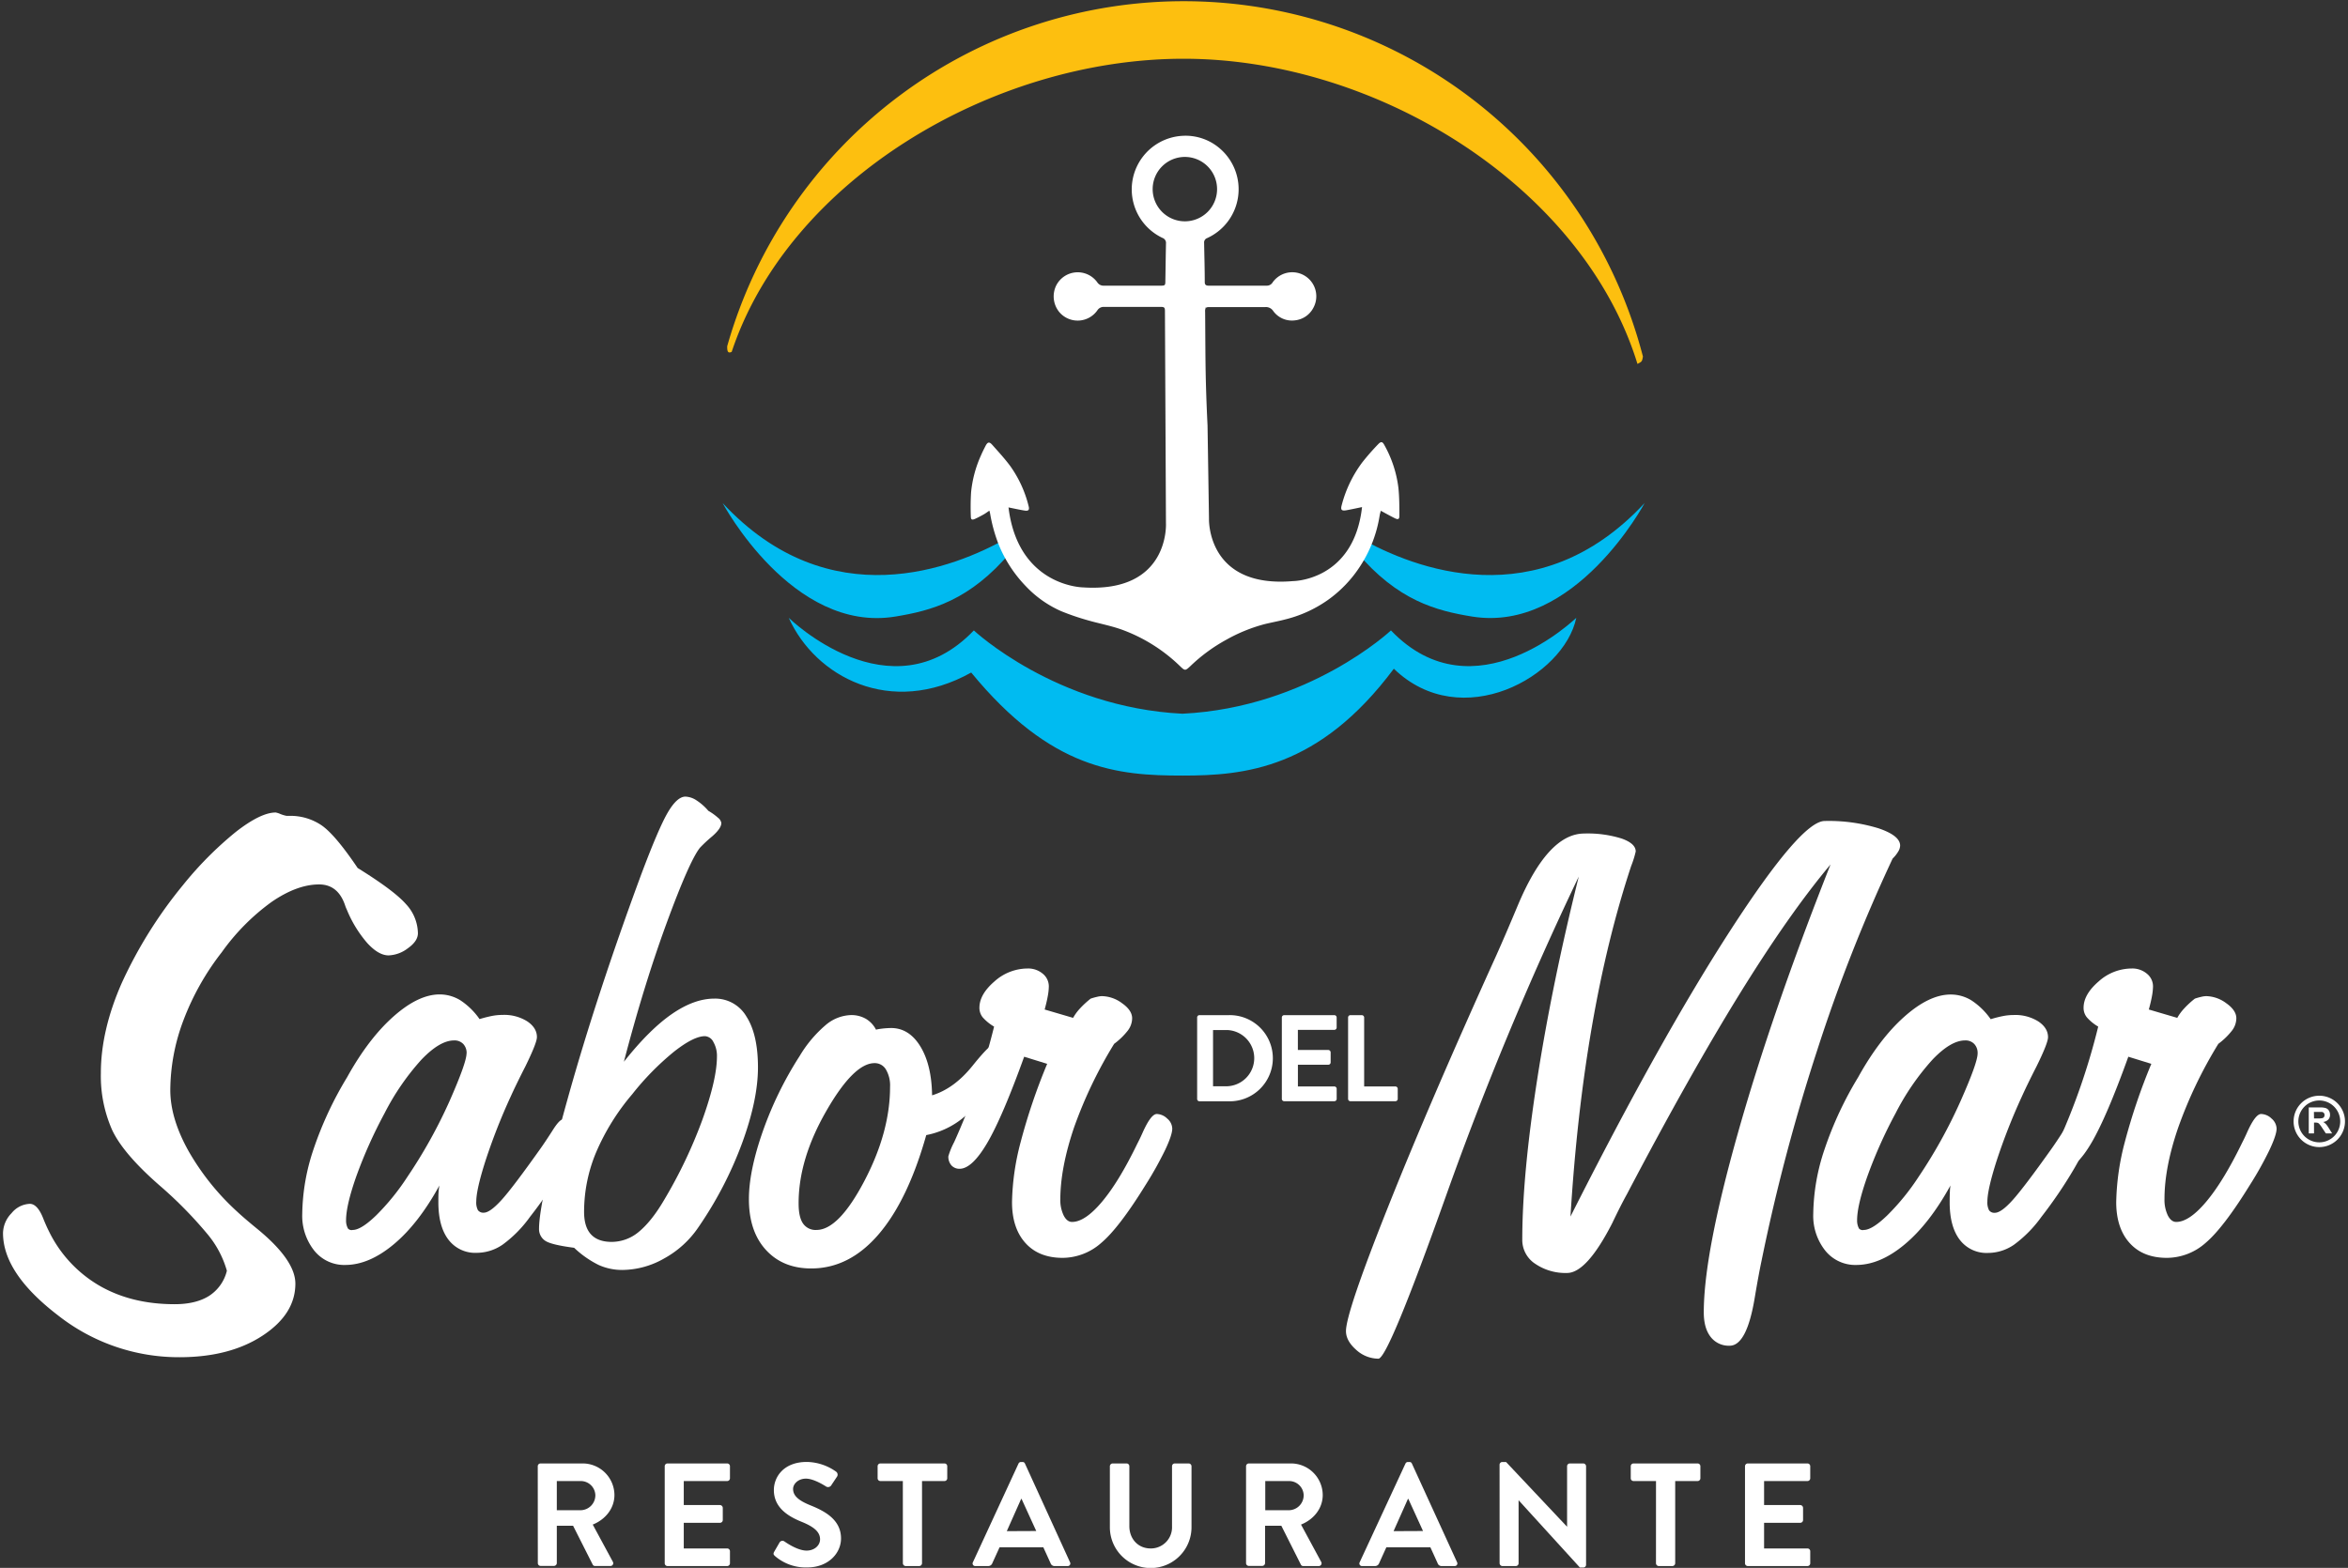<svg id="Layer_1" data-name="Layer 1" xmlns="http://www.w3.org/2000/svg" viewBox="0 0 700 467.56">
  <rect x="0" y="0" width="700" height="467.56" fill="#333333" stroke="none"/>
  <defs>
    <style>
      .cls-1 {
        fill: #fff;
      }

      .cls-2 {
        fill: #00bbf1;
      }

      .cls-3 {
        fill: #fdbf0f;
      }
    </style>
  </defs>
  <title>logo_full_restaurante</title>
  <g>
    <g>
      <path class="cls-1" d="M356.9,303.42a.69.69,0,0,1,.66-.69h8.7a12.85,12.85,0,1,1,0,25.69h-8.7a.69.69,0,0,1-.66-.7Zm8.92,20.52a8.39,8.39,0,0,0,0-16.77h-4.18v16.77Z"/>
      <path class="cls-1" d="M382.15,303.42a.7.7,0,0,1,.7-.69h14.94a.7.7,0,0,1,.7.69v3a.7.7,0,0,1-.7.7H386.93v6H396a.72.72,0,0,1,.7.7v3a.7.7,0,0,1-.7.7h-9.06V324h10.86a.7.7,0,0,1,.7.7v3a.7.7,0,0,1-.7.7H382.85a.7.7,0,0,1-.7-.7Z"/>
      <path class="cls-1" d="M401.9,303.42a.7.7,0,0,1,.7-.69H406a.72.72,0,0,1,.69.69V324H416a.7.7,0,0,1,.7.7v3a.7.7,0,0,1-.7.7H402.6a.7.7,0,0,1-.7-.7Z"/>
    </g>
    <g>
      <path class="cls-1" d="M106.63,258.85q10.86,6.73,14.41,10.78a13,13,0,0,1,3.55,8.67q0,2.37-3,4.49a10.05,10.05,0,0,1-5.74,2.12q-3,0-6.36-3.68a35.94,35.94,0,0,1-6.11-10,9.51,9.51,0,0,1-.5-1.25q-2.11-6.22-7.73-6.23-6.6,0-14.21,5.24a65,65,0,0,0-14.84,15A77.32,77.32,0,0,0,54.7,304.24a59.58,59.58,0,0,0-3.93,20.82q0,8.35,5.3,17.95a74.25,74.25,0,0,0,14.65,18.33q2,1.88,6.11,5.24,11.22,9.23,11.23,16.21,0,9.1-9.79,15.52t-24.75,6.43a58.21,58.21,0,0,1-36.29-12.53Q.89,379.67.9,367.7a8.72,8.72,0,0,1,2.55-5.92A7.38,7.38,0,0,1,8.88,359c1.57,0,2.95,1.54,4.11,4.62.58,1.41,1.08,2.54,1.5,3.36a38,38,0,0,0,15,16.34q9.6,5.61,22.57,5.61,6.36,0,10.29-2.49a12.38,12.38,0,0,0,5.29-7.48,29.71,29.71,0,0,0-5.85-11,123.3,123.3,0,0,0-14.1-14.34Q36.81,344.15,33.44,337a39.81,39.81,0,0,1-3.37-17q0-12.72,6.24-26.88A133.07,133.07,0,0,1,54.51,264a105.81,105.81,0,0,1,15.78-15.9q7.41-5.79,11.9-5.8a6.24,6.24,0,0,1,1.38.44,9.51,9.51,0,0,0,1.87.56h.74a16.55,16.55,0,0,1,9.67,2.81Q99.9,248.88,106.63,258.85Z"/>
      <path class="cls-1" d="M131,353.53q-6.22,11.36-13.59,17.52t-14.46,6.18a11.48,11.48,0,0,1-9.29-4.31,16.72,16.72,0,0,1-3.55-11,62.47,62.47,0,0,1,3.36-19.2,106.89,106.89,0,0,1,10-21.45q6.36-11.48,13.77-18.08T131,296.55a11.74,11.74,0,0,1,6.24,1.75,21.14,21.14,0,0,1,5.73,5.61,35.8,35.8,0,0,1,4-1,17.14,17.14,0,0,1,2.87-.25,12.88,12.88,0,0,1,7.36,1.93q2.87,1.94,2.87,4.68c0,1.16-1.13,4-3.37,8.6q-2.86,5.61-4.49,9.23a177.7,177.7,0,0,0-7.48,19.08c-1.83,5.73-2.74,9.77-2.74,12.09a5,5,0,0,0,.49,2.62,2,2,0,0,0,1.75.75c1.25,0,3-1.27,5.3-3.8s6.17-7.67,11.66-15.4c1-1.42,2.16-3.16,3.49-5.24q2.11-3.37,3.12-3.37c.91,0,1.82.67,2.74,2a6.59,6.59,0,0,1,1.37,3.61q0,2-4,8.92A132.13,132.13,0,0,1,158,362.89a36.34,36.34,0,0,1-8.17,8.29,13.68,13.68,0,0,1-7.66,2.43,10,10,0,0,1-8.48-3.93q-3-3.93-3-11.16c0-1.33,0-2.37.07-3.12A18.58,18.58,0,0,1,131,353.53Zm8.11-39.4a3.89,3.89,0,0,0-1-2.8,3.58,3.58,0,0,0-2.74-1.06q-4.24,0-9.73,5.73a73.72,73.72,0,0,0-11,16,139.58,139.58,0,0,0-8.36,18.64q-3.11,8.79-3.11,13.28a4.93,4.93,0,0,0,.56,2.43,1.43,1.43,0,0,0,1.43.44q2.49,0,7-4.36a69.33,69.33,0,0,0,9.29-11.47A149.13,149.13,0,0,0,134,328.41Q139.08,316.88,139.09,314.13Z"/>
      <path class="cls-1" d="M186,316.63q7.6-9.6,14.28-14.22T213,297.8a10.76,10.76,0,0,1,9.54,5.36q3.42,5.35,3.43,15.09T221.2,341a113.16,113.16,0,0,1-13,25A29.31,29.31,0,0,1,198,375.29a25.48,25.48,0,0,1-12.53,3.43,17,17,0,0,1-7-1.49,29.64,29.64,0,0,1-7.3-5.12c-4.4-.58-7.23-1.24-8.47-2a4.15,4.15,0,0,1-2-3.62q0-8.22,8.54-38.84T191.08,261q5.25-14,8-18.7t5.24-4.74a6.37,6.37,0,0,1,3.24,1.06,16.34,16.34,0,0,1,3.62,3.18,17.1,17.1,0,0,1,2.87,2.06,2.51,2.51,0,0,1,1,1.56q0,1.62-2.74,4a43,43,0,0,0-3.61,3.36q-3.12,3.87-9.92,22.39T186,316.63ZM210.16,309q-3.36,0-9.29,4.68a81.29,81.29,0,0,0-12.4,12.65,67.74,67.74,0,0,0-10.79,17.4,46,46,0,0,0-3.55,17.64c0,3,.68,5.24,2.05,6.73s3.43,2.25,6.18,2.25a12.64,12.64,0,0,0,8-2.93c2.45-2,5-5.09,7.54-9.42a141.8,141.8,0,0,0,11.54-24.19q4.29-12,4.3-18.7a8.37,8.37,0,0,0-1.06-4.37A3,3,0,0,0,210.16,309Z"/>
      <path class="cls-1" d="M261.16,307.06l.5-.12a26,26,0,0,1,4-.37q5.36,0,8.72,5.48t3.5,14.59q6.6-2,12.09-8.85t7.11-6.86a4.48,4.48,0,0,1,3,.94,3.13,3.13,0,0,1,1.12,2.55,8.05,8.05,0,0,1-1.12,4,23.65,23.65,0,0,1-3.49,4.49,46.27,46.27,0,0,1-9.73,10.66,24.64,24.64,0,0,1-10.72,4.93q-5.49,19.45-14.22,29.61t-20.07,10.16q-8.47,0-13.53-5.55t-5.05-15.15q0-8.34,4.12-20.13a107.22,107.22,0,0,1,11-22.51,36.86,36.86,0,0,1,7.67-9.16,12.19,12.19,0,0,1,7.66-3.06,8.63,8.63,0,0,1,4.43,1.12A8,8,0,0,1,261.16,307.06Zm-23.07,51.88q0,4,1.31,5.92a4.54,4.54,0,0,0,4,1.93q6.62,0,14.28-14.59t7.67-28.05a9.4,9.4,0,0,0-1.25-5.24,3.85,3.85,0,0,0-3.37-1.87q-6.22,0-14.46,14.4T238.09,358.94Z"/>
      <path class="cls-1" d="M296.36,306.15a14,14,0,0,1-3.37-2.74,4.49,4.49,0,0,1-1-2.87q0-4,4.48-7.86a14.83,14.83,0,0,1,9.86-3.86,6.74,6.74,0,0,1,4.55,1.56,4.84,4.84,0,0,1,1.8,3.8,16.68,16.68,0,0,1-.31,2.87q-.31,1.74-.93,4l8.48,2.49a14.61,14.61,0,0,1,2.05-2.8,28.06,28.06,0,0,1,3.18-2.93,18,18,0,0,1,2-.56,6.63,6.63,0,0,1,1.37-.19,10.34,10.34,0,0,1,6,2.12q3,2.11,3,4.49a6.12,6.12,0,0,1-1.25,3.61,20.67,20.67,0,0,1-4.11,4,131.31,131.31,0,0,0-12,25.07q-4,11.85-4.05,21.19a10.65,10.65,0,0,0,1,4.93c.66,1.29,1.5,1.93,2.49,1.93q3.87,0,8.92-6T339,341.19c.42-.83,1-1.95,1.62-3.37,1.67-3.74,3.08-5.61,4.25-5.61a4.61,4.61,0,0,1,3.11,1.37,4,4,0,0,1,1.5,3q0,1.86-2.12,6.36a107,107,0,0,1-5.86,10.47q-7.86,12.72-13.16,17.21a17.5,17.5,0,0,1-11.53,4.49q-7.11,0-11.1-4.43t-4-12.16a74.24,74.24,0,0,1,2.56-17.89,179,179,0,0,1,7.92-23.38l-6.86-2.12q-6.49,18-11,25.69t-8.23,7.73a3.23,3.23,0,0,1-2.44-1,3.87,3.87,0,0,1-.93-2.74,23,23,0,0,1,1.74-4.24A198.05,198.05,0,0,0,296.36,306.15Z"/>
      <path class="cls-1" d="M470.67,261.41a988.15,988.15,0,0,0-39.53,95.08q-17.33,48.69-20.2,48.69a9.9,9.9,0,0,1-6.67-2.68q-3-2.67-3-5.55,0-5.47,12.4-36.66T446,285.1q2.63-5.85,6.49-15.08,9-21.45,19.82-21.45a33.83,33.83,0,0,1,11.16,1.5q4.19,1.49,4.18,3.86a29.83,29.83,0,0,1-1.37,4.37q-14.34,43.4-18.08,104.49Q495,309.67,516,277.25t28-32.42A50.63,50.63,0,0,1,560,247c4.32,1.46,6.48,3.18,6.48,5.18a3.61,3.61,0,0,1-.56,1.74,9.81,9.81,0,0,1-1.68,2.12,484.23,484.23,0,0,0-22.45,57.05A567.43,567.43,0,0,0,525.16,376q-.87,4.11-2,10.84-2.37,14.47-7.49,14.47A6.8,6.8,0,0,1,510,398.7q-2.06-2.62-2.06-7.36,0-17.32,10.1-53.18t27.69-80.36q-12.35,14.71-27.25,38.84T485,356.18q-1.74,3.12-4.36,8.6-7.61,14.85-13.47,14.84a16,16,0,0,1-9.48-2.74,8.48,8.48,0,0,1-3.86-7.23q0-19.08,4.42-47.57T470.67,261.41Z"/>
      <path class="cls-1" d="M581.48,353.53q-6.24,11.36-13.59,17.52t-14.47,6.18a11.48,11.48,0,0,1-9.29-4.31,16.72,16.72,0,0,1-3.55-11,62.2,62.2,0,0,1,3.37-19.2,106.82,106.82,0,0,1,10-21.45q6.36-11.48,13.78-18.08t13.78-6.61a11.71,11.71,0,0,1,6.23,1.75,21.16,21.16,0,0,1,5.74,5.61,34.75,34.75,0,0,1,4-1,17.05,17.05,0,0,1,2.87-.25,12.87,12.87,0,0,1,7.35,1.93q2.87,1.94,2.87,4.68,0,1.74-3.37,8.6-2.86,5.61-4.49,9.23a179.83,179.83,0,0,0-7.48,19.08c-1.83,5.73-2.74,9.77-2.74,12.09a5,5,0,0,0,.5,2.62,1.93,1.93,0,0,0,1.74.75q1.88,0,5.3-3.8t11.66-15.4c1-1.42,2.16-3.16,3.49-5.24q2.13-3.37,3.12-3.37c.92,0,1.83.67,2.74,2a6.54,6.54,0,0,1,1.38,3.61q0,2-4,8.92a133.56,133.56,0,0,1-9.85,14.53,36.75,36.75,0,0,1-8.17,8.29,13.71,13.71,0,0,1-7.67,2.43,10,10,0,0,1-8.48-3.93q-3-3.93-3-11.16,0-2,.06-3.12A15.79,15.79,0,0,1,581.48,353.53Zm8.1-39.4a3.89,3.89,0,0,0-1-2.8,3.55,3.55,0,0,0-2.74-1.06q-4.25,0-9.72,5.73a73.72,73.72,0,0,0-11,16,138.18,138.18,0,0,0-8.35,18.64q-3.12,8.79-3.12,13.28a5,5,0,0,0,.56,2.43,1.45,1.45,0,0,0,1.44.44q2.49,0,7-4.36A69.33,69.33,0,0,0,572,350.92a149.13,149.13,0,0,0,12.47-22.51Q589.59,316.88,589.58,314.13Z"/>
      <path class="cls-1" d="M625.53,306.15a13.74,13.74,0,0,1-3.36-2.74,4.44,4.44,0,0,1-1-2.87q0-4,4.49-7.86a14.78,14.78,0,0,1,9.85-3.86,6.72,6.72,0,0,1,4.55,1.56,4.85,4.85,0,0,1,1.81,3.8,17.75,17.75,0,0,1-.31,2.87c-.21,1.16-.52,2.49-.94,4l8.48,2.49a14.27,14.27,0,0,1,2.06-2.8,26.45,26.45,0,0,1,3.18-2.93,17.93,17.93,0,0,1,2-.56,6.63,6.63,0,0,1,1.37-.19,10.34,10.34,0,0,1,6,2.12q3,2.11,3,4.49a6.12,6.12,0,0,1-1.25,3.61,20.67,20.67,0,0,1-4.11,4,131.23,131.23,0,0,0-12,25.07q-4.06,11.85-4.06,21.19a10.78,10.78,0,0,0,1,4.93c.67,1.29,1.5,1.93,2.5,1.93q3.85,0,8.91-6t10.54-17.21c.41-.83,1-1.95,1.62-3.37q2.49-5.61,4.24-5.61a4.62,4.62,0,0,1,3.12,1.37,4.07,4.07,0,0,1,1.49,3q0,1.86-2.12,6.36a103,103,0,0,1-5.86,10.47q-7.86,12.72-13.15,17.21A17.52,17.52,0,0,1,646,375.11q-7.11,0-11.1-4.43t-4-12.16a74.68,74.68,0,0,1,2.55-17.89,179,179,0,0,1,7.92-23.38l-6.86-2.12q-6.48,18-11,25.69t-8.23,7.73a3.19,3.19,0,0,1-2.43-1,3.83,3.83,0,0,1-.94-2.74,22.66,22.66,0,0,1,1.75-4.24A198,198,0,0,0,625.53,306.15Z"/>
    </g>
    <g>
      <path class="cls-1" d="M688.3,338v-7.75h3.3a5.58,5.58,0,0,1,1.8.21,1.76,1.76,0,0,1,.9.74,2.22,2.22,0,0,1,.34,1.22,2,2,0,0,1-.51,1.44,2.48,2.48,0,0,1-1.53.72,3.74,3.74,0,0,1,.83.65,9,9,0,0,1,.89,1.26l.95,1.51H693.4l-1.13-1.69a9.36,9.36,0,0,0-.83-1.13,1.13,1.13,0,0,0-.47-.33,2.49,2.49,0,0,0-.78-.08h-.32V338Zm1.57-4.47H691a5.49,5.49,0,0,0,1.4-.1.85.85,0,0,0,.44-.32,1,1,0,0,0,.16-.58.93.93,0,0,0-.21-.64,1,1,0,0,0-.59-.3q-.19,0-1.14,0h-1.22Z"/>
      <path class="cls-1" d="M691.44,342.08a7.66,7.66,0,1,1,7.66-7.66A7.67,7.67,0,0,1,691.44,342.08Zm0-13.9a6.24,6.24,0,1,0,6.24,6.24A6.25,6.25,0,0,0,691.44,328.18Z"/>
    </g>
    <path class="cls-2" d="M414.68,188s-24.48,23-62.17,24.84c-37.7-1.88-62.18-24.84-62.18-24.84-24.88,26-55.18-3.75-55.18-3.75,7.87,17.5,30.3,29.76,54.39,16.31,23.88,29.08,43.72,30.73,63,30.73,18.37,0,40.69-1.95,63-31.87,20.15,19.48,50.73,2.33,54.39-15.17C469.86,184.21,439.56,214,414.68,188Z"/>
    <path class="cls-3" d="M218.14,104.92c17.05-51.26,77.74-87.4,134.72-87.4,58,0,119.11,38.33,135.31,91,1.36-.69,1.36-.69,1.63-2.2a141.44,141.44,0,0,0-273-3.08C216.79,104.28,216.79,105.61,218.14,104.92Z"/>
    <path class="cls-2" d="M300.34,160.44c-15.79,8.94-53,23.88-84.91-10.42,0,0,20.73,38.89,51.47,33.85,10.5-1.72,22.23-4.65,34.61-19.48Z"/>
    <path class="cls-2" d="M405.52,160.5l-1.18,4c12.34,14.73,24,17.64,34.5,19.36,30.75,5,51.47-33.85,51.47-33.85C458.52,184.24,421.38,169.46,405.52,160.5Z"/>
    <path class="cls-1" d="M417.19,153.82c0-2.79,0-5.59-.29-8.36a34.69,34.69,0,0,0-4.16-12.69c-.58-1.09-1-1.2-1.87-.3a71.1,71.1,0,0,0-4.73,5.4A36.63,36.63,0,0,0,400,150.64c-.38,1.38-.06,1.78,1.37,1.53s3-.6,4.69-.95h0c-2.47,22-20.55,22.07-20.55,22.07-25.87,2.23-25.08-18.64-25.08-18.64L360,126.92q-.32-6.39-.49-12.76c-.18-7.07-.16-14.14-.23-21.21a2.13,2.13,0,0,1,.13-1V91.6l.11.21c.19-.19.53-.24,1.14-.24,5.53,0,11.06,0,16.6,0a2.58,2.58,0,0,1,2.31,1.16A6.88,6.88,0,0,0,386,95.54a7,7,0,0,0,5.56-3.77,7.17,7.17,0,0,0-12.14-7.58,2,2,0,0,1-1.76,1q-8.67,0-17.34,0c-.76,0-1.14-.25-1.15-1.05,0-3.9-.12-7.81-.19-11.71a1.38,1.38,0,0,1,.91-1.43,16,16,0,0,0,3.94-26.58,15.63,15.63,0,0,0-11.54-3.9,16,16,0,0,0-5.74,30.42,1.6,1.6,0,0,1,1.06,1.7c-.08,3.75-.12,7.5-.19,11.25,0,1.19-.13,1.3-1.35,1.3-5.65,0-11.31,0-17,0a2.17,2.17,0,0,1-1.94-1,7.19,7.19,0,0,0-12.23.91,7.38,7.38,0,0,0,.89,7.95,7.17,7.17,0,0,0,11.38-.53,2.21,2.21,0,0,1,1.95-1c5.62,0,11.25,0,16.87,0,1.15,0,1.32.19,1.31,1.35L347.6,156s1.24,20.85-24.67,19.17c0,0-19-.17-22.18-23.17,0-.24-.07-.47-.1-.68,1.71.34,3.22.68,4.76.93,1.23.2,1.55-.18,1.24-1.35a34.74,34.74,0,0,0-5.53-12c-1.62-2.18-3.48-4.19-5.29-6.23-.88-1-1.38-.89-2,.28-.46.9-.92,1.8-1.32,2.73a35,35,0,0,0-3,11.06,70.27,70.27,0,0,0-.08,7.26c0,1,.37,1.13,1.26.73s1.75-.86,2.6-1.34c.55-.31,1.05-.69,1.67-1.11.1.37.17.59.21.82a46.87,46.87,0,0,0,2.56,9.29,39,39,0,0,0,8.14,12.47,32.46,32.46,0,0,0,10.45,7.38,72.68,72.68,0,0,0,7.89,2.71c3.44,1,7,1.64,10.36,2.86a49,49,0,0,1,17.15,10.77c1.57,1.51,1.61,1.52,3.23,0a49.88,49.88,0,0,1,10.64-7.8A48.56,48.56,0,0,1,377,186.13c2.11-.52,4.26-.9,6.36-1.46A37.63,37.63,0,0,0,395.77,179a37,37,0,0,0,10-10.57,38.46,38.46,0,0,0,5.54-14.7c.08-.49.24-1,.35-1.41,1.49.8,2.87,1.59,4.29,2.28C416.82,155,417.2,154.83,417.19,153.82ZM353.27,66a9.6,9.6,0,1,1,9.57-9.62A9.59,9.59,0,0,1,353.27,66Z"/>
  </g>
  <g>
    <path class="cls-1" d="M160.32,437.25a.83.83,0,0,1,.83-.83h12.5a9.48,9.48,0,0,1,9.53,9.4c0,4-2.67,7.3-6.47,8.83l6,11.1A.83.83,0,0,1,182,467h-4.59a.75.75,0,0,1-.7-.4L170.85,455H166v11.15a.87.87,0,0,1-.83.83h-4a.83.83,0,0,1-.83-.83Zm12.85,13.12a4.46,4.46,0,0,0,4.32-4.46,4.34,4.34,0,0,0-4.32-4.24H166v8.7Z"/>
    <path class="cls-1" d="M198.17,437.25a.83.83,0,0,1,.83-.83h17.79a.83.83,0,0,1,.83.83v3.59a.83.83,0,0,1-.83.83H203.85v7.16h10.8a.87.87,0,0,1,.83.84v3.62a.83.83,0,0,1-.83.83h-10.8v7.65h12.94a.83.83,0,0,1,.83.83v3.59a.83.83,0,0,1-.83.83H199a.83.83,0,0,1-.83-.83Z"/>
    <path class="cls-1" d="M230.82,462.73,232.4,460a1,1,0,0,1,1.48-.3c.22.13,3.76,2.71,6.6,2.71,2.27,0,4-1.49,4-3.37,0-2.23-1.88-3.76-5.55-5.24-4.11-1.66-8.22-4.29-8.22-9.44,0-3.89,2.89-8.39,9.84-8.39a15.48,15.48,0,0,1,8.74,2.92,1.1,1.1,0,0,1,.26,1.45l-1.66,2.49a1.15,1.15,0,0,1-1.53.52c-.35-.22-3.67-2.4-6.08-2.4s-3.84,1.66-3.84,3.06c0,2.05,1.61,3.45,5.15,4.89,4.24,1.71,9.14,4.24,9.14,9.88,0,4.5-3.89,8.65-10.05,8.65A14,14,0,0,1,231,464C230.65,463.65,230.43,463.43,230.82,462.73Z"/>
    <path class="cls-1" d="M269.16,441.67h-6.69a.83.83,0,0,1-.83-.83v-3.59a.83.83,0,0,1,.83-.83h19.1a.83.83,0,0,1,.83.83v3.59a.83.83,0,0,1-.83.83h-6.69v24.52a.86.86,0,0,1-.83.83H270a.86.86,0,0,1-.83-.83Z"/>
    <path class="cls-1" d="M290.05,465.88l13.59-29.41a.79.79,0,0,1,.75-.48h.44a.73.73,0,0,1,.74.48L319,465.88a.77.77,0,0,1-.74,1.14h-3.81a1.24,1.24,0,0,1-1.26-.88l-2.15-4.72H298l-2.15,4.72a1.3,1.3,0,0,1-1.26.88h-3.81A.77.77,0,0,1,290.05,465.88Zm18.88-9.31L304.56,447h-.13l-4.28,9.61Z"/>
    <path class="cls-1" d="M330.88,437.25a.86.86,0,0,1,.83-.83h4.15a.83.83,0,0,1,.83.83v17.88c0,3.71,2.54,6.64,6.34,6.64a6.31,6.31,0,0,0,6.38-6.6V437.25a.83.83,0,0,1,.83-.83h4.15a.86.86,0,0,1,.83.83v18.19a12.17,12.17,0,0,1-24.34,0Z"/>
    <path class="cls-1" d="M371.48,437.25a.84.84,0,0,1,.84-.83h12.5a9.47,9.47,0,0,1,9.52,9.4c0,4-2.66,7.3-6.47,8.83l6,11.1a.83.83,0,0,1-.74,1.27h-4.59a.75.75,0,0,1-.7-.4L382,455h-4.85v11.15a.87.87,0,0,1-.83.83h-4a.84.84,0,0,1-.84-.83Zm12.86,13.12a4.46,4.46,0,0,0,4.32-4.46,4.34,4.34,0,0,0-4.32-4.24h-7.13v8.7Z"/>
    <path class="cls-1" d="M405.36,465.88,419,436.47a.79.79,0,0,1,.75-.48h.43a.74.74,0,0,1,.75.48l13.46,29.41a.78.78,0,0,1-.75,1.14h-3.8a1.24,1.24,0,0,1-1.26-.88l-2.15-4.72H413.31l-2.14,4.72a1.3,1.3,0,0,1-1.26.88H406.1A.77.77,0,0,1,405.36,465.88Zm18.88-9.31L419.87,447h-.13l-4.28,9.61Z"/>
    <path class="cls-1" d="M447.06,436.77a.82.82,0,0,1,.83-.78H449l18.19,19.31h0V437.25a.83.83,0,0,1,.83-.83h4a.86.86,0,0,1,.83.83v29.42a.81.81,0,0,1-.83.78H471l-18.27-20.06h0v18.8a.83.83,0,0,1-.83.83h-4a.86.86,0,0,1-.83-.83Z"/>
    <path class="cls-1" d="M493.7,441.67H487a.83.83,0,0,1-.83-.83v-3.59a.83.83,0,0,1,.83-.83h19.1a.83.83,0,0,1,.83.83v3.59a.83.83,0,0,1-.83.83h-6.68v24.52a.87.87,0,0,1-.83.83h-4.07a.86.86,0,0,1-.83-.83Z"/>
    <path class="cls-1" d="M520.23,437.25a.84.84,0,0,1,.84-.83h17.78a.83.83,0,0,1,.83.83v3.59a.83.83,0,0,1-.83.83H525.92v7.16h10.79a.86.86,0,0,1,.83.84v3.62a.83.83,0,0,1-.83.83H525.92v7.65h12.93a.83.83,0,0,1,.83.83v3.59a.83.83,0,0,1-.83.83H521.07a.84.84,0,0,1-.84-.83Z"/>
  </g>
</svg>
